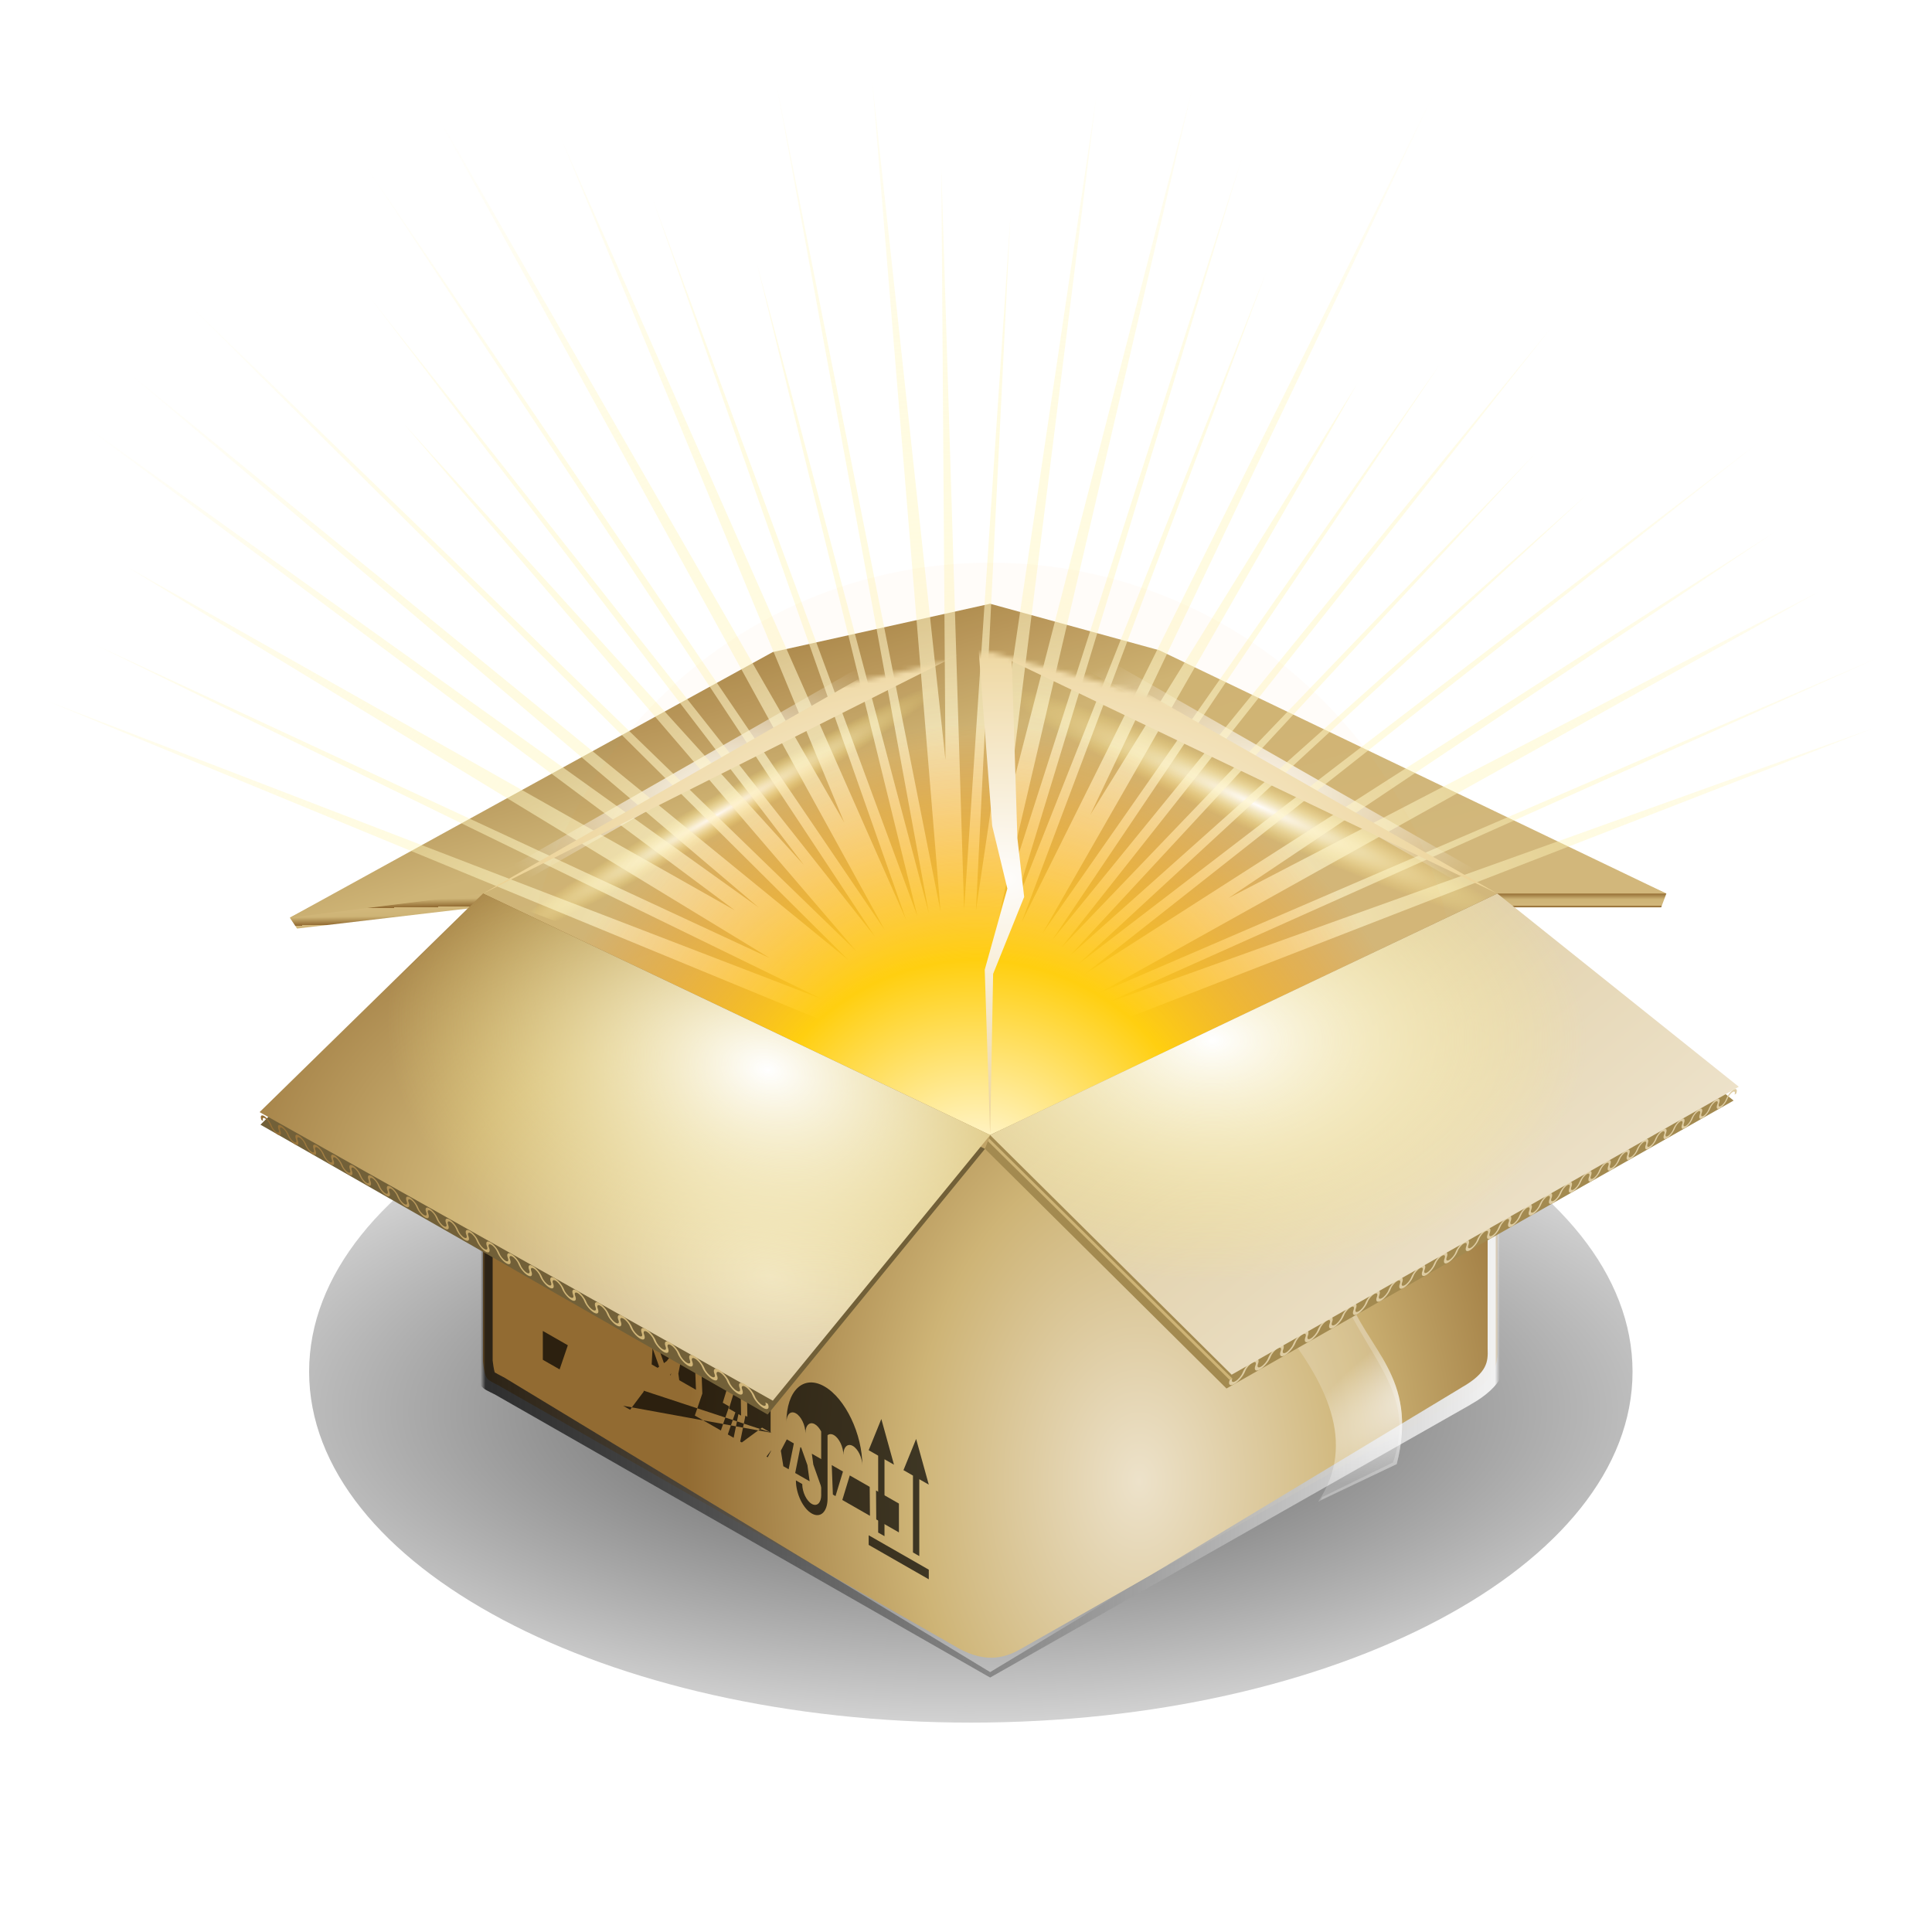 <?xml version="1.0"?><svg width="400" height="400" xmlns="http://www.w3.org/2000/svg" xmlns:xlink="http://www.w3.org/1999/xlink">
 <defs>
  <linearGradient id="linearGradient4386">
   <stop stop-color="#ffffff" stop-opacity="0.795" offset="0" id="stop4388"/>
   <stop stop-color="#ffcf10" stop-opacity="0.209" id="stop4390" offset="0.5"/>
   <stop stop-color="#ff8f07" stop-opacity="0.024" offset="1" id="stop4392"/>
  </linearGradient>
  <linearGradient id="linearGradient14419">
   <stop stop-color="#ffffff" id="stop14421" offset="0"/>
   <stop stop-color="#ffffff" stop-opacity="0" id="stop14423" offset="1"/>
  </linearGradient>
  <linearGradient id="linearGradient8379">
   <stop stop-color="#ffffff" id="stop8381" offset="0"/>
   <stop stop-color="#ffffff" stop-opacity="0" id="stop8383" offset="1"/>
  </linearGradient>
  <linearGradient id="linearGradient8188">
   <stop stop-color="#000000" stop-opacity="0.753" id="stop8190" offset="0"/>
   <stop stop-color="#ffffff" id="stop8192" offset="1"/>
  </linearGradient>
  <linearGradient id="linearGradient8144">
   <stop stop-color="#000000" id="stop8146" offset="0"/>
   <stop stop-color="#000000" stop-opacity="0" id="stop8148" offset="1"/>
  </linearGradient>
  <linearGradient id="linearGradient8046">
   <stop stop-color="#d2b77b" id="stop8048" offset="0"/>
   <stop stop-color="#ceb476" offset="0.5" id="stop8050"/>
   <stop stop-color="#926b32" id="stop8052" offset="1"/>
  </linearGradient>
  <linearGradient id="linearGradient7839">
   <stop stop-color="#ffffff" id="stop7841" offset="0"/>
   <stop stop-color="#ffffff" stop-opacity="0" id="stop7843" offset="1"/>
  </linearGradient>
  <linearGradient id="linearGradient7771">
   <stop stop-color="#ffffff" id="stop7773" offset="0"/>
   <stop stop-color="#ffef85" stop-opacity="0" id="stop7775" offset="1"/>
  </linearGradient>
  <linearGradient id="linearGradient7718">
   <stop stop-color="#ffffff" id="stop7720" offset="0"/>
   <stop stop-color="#45fff5" offset="0.5" id="stop7726"/>
   <stop stop-color="#45fff5" stop-opacity="0" id="stop7722" offset="1"/>
  </linearGradient>
  <linearGradient id="linearGradient6258">
   <stop stop-color="#695323" offset="0" id="stop6260"/>
   <stop stop-color="#ceb476" id="stop6262" offset="1"/>
  </linearGradient>
  <linearGradient id="linearGradient6170">
   <stop stop-color="#fefdfc" id="stop6172" offset="0"/>
   <stop stop-color="#dba932" offset="1" id="stop6174"/>
  </linearGradient>
  <linearGradient id="linearGradient6117">
   <stop stop-color="#ede2ca" offset="0" id="stop6119"/>
   <stop stop-color="#ceb476" id="stop6139" offset="0.5"/>
   <stop stop-color="#926b32" offset="1" id="stop6121"/>
  </linearGradient>
  <radialGradient xlink:href="#linearGradient6117" id="radialGradient6197" gradientUnits="userSpaceOnUse" gradientTransform="matrix(1.707,0,0,2.483,-97.917,-422.197)" cx="195.544" cy="293.529" fx="195.544" fy="293.529" r="55"/>
  <radialGradient xlink:href="#linearGradient6170" id="radialGradient6348" cx="207.262" cy="183.804" fx="207.262" fy="183.804" r="105" gradientTransform="matrix(1.918,0,0,1.005,-190.593,-2.783)" gradientUnits="userSpaceOnUse"/>
  <linearGradient xlink:href="#linearGradient8046" id="linearGradient6376" x1="0.617" y1="0.436" x2="0.35" y2="-0.082"/>
  <filter height="1.282" y="-0.141" width="1.148" x="-0.074" id="filter7233">
   <feGaussianBlur id="feGaussianBlur7235" stdDeviation="6.456"/>
  </filter>
  <filter id="filter7251">
   <feGaussianBlur id="feGaussianBlur7253" stdDeviation="2.246"/>
  </filter>
  <filter id="filter7300">
   <feGaussianBlur id="feGaussianBlur7302" stdDeviation="1.714"/>
  </filter>
  <radialGradient r="75" fy="254.409" fx="148.108" cy="254.409" cx="148.108" gradientTransform="matrix(1.755,0.47,-0.329,1.228,-16.649,-117.613)" gradientUnits="userSpaceOnUse" id="radialGradient7330" xlink:href="#linearGradient6117"/>
  <radialGradient gradientUnits="userSpaceOnUse" r="97.5" fy="247.5" fx="202" cy="247.5" cx="202" id="radialGradient7724-3" xlink:href="#linearGradient7718-0"/>
  <linearGradient id="linearGradient7718-0">
   <stop stop-color="#ffffff" id="stop7720-0" offset="0"/>
   <stop stop-color="#ffcf10" offset="0.5" id="stop7726-8"/>
   <stop stop-color="#ff8f07" stop-opacity="0.024" id="stop7722-5" offset="1"/>
  </linearGradient>
  <radialGradient gradientUnits="userSpaceOnUse" gradientTransform="matrix(1,0,0,0.643,0,87.475)" r="77.5" fy="198.906" fx="251" cy="198.906" cx="251" id="radialGradient7807" xlink:href="#linearGradient7771"/>
  <radialGradient r="75" fy="224.374" fx="138.816" cy="224.374" cx="138.816" gradientTransform="matrix(1.034,0.277,-0.194,0.724,58.948,20.574)" gradientUnits="userSpaceOnUse" id="radialGradient7811" xlink:href="#linearGradient7771"/>
  <radialGradient gradientUnits="userSpaceOnUse" gradientTransform="matrix(1.937,0,0,1.463,-241.226,-101.781)" r="55.132" fy="220" fx="257.5" cy="220" cx="257.5" id="radialGradient7853" xlink:href="#linearGradient7771"/>
  <filter id="filter7863">
   <feGaussianBlur id="feGaussianBlur7865" stdDeviation="0.952"/>
  </filter>
  <radialGradient gradientUnits="userSpaceOnUse" gradientTransform="matrix(2.058,0,0,1.529,-161.419,-116.443)" r="52.5" fy="220" fx="152.5" cy="220" cx="152.5" id="radialGradient7875" xlink:href="#linearGradient7771"/>
  <filter id="filter7881">
   <feGaussianBlur id="feGaussianBlur7883" stdDeviation="1.36"/>
  </filter>
  <mask id="mask7935" maskUnits="userSpaceOnUse">
   <path fill="#ffffff" id="path7937" d="m255,294.615l-50,-49.615l105,-50l50,40l-105,59.615z"/>
  </mask>
  <mask id="mask7941" maskUnits="userSpaceOnUse">
   <path fill="#ffffff" d="m160,300l45,-55l-105,-50l-45,45l105,60z" id="path7943"/>
  </mask>
  <mask id="mask7947" maskUnits="userSpaceOnUse">
   <path fill="#ffffff" id="path7949" d="m205,135l-45,10l-100,55l40,-5l0,100l105,-50l105,50.375l0,-100.375l35,0l-105,-50.375l-35,-9.625z"/>
  </mask>
  <radialGradient r="75" fy="160.08" fx="116.364" cy="160.08" cx="116.364" gradientTransform="matrix(0.629,-0.363,0.025,0.043,71.079,204.191)" gradientUnits="userSpaceOnUse" id="radialGradient8056" xlink:href="#linearGradient7771"/>
  <radialGradient r="52.5" fy="183.794" fx="152.814" cy="183.794" cx="152.814" gradientTransform="matrix(2.058,0,0,1.529,-161.419,-116.443)" gradientUnits="userSpaceOnUse" id="radialGradient8060" xlink:href="#linearGradient7771"/>
  <radialGradient r="75" fy="160.08" fx="116.364" cy="160.08" cx="116.364" gradientTransform="matrix(0.618,-0.383,0.092,0.149,61.616,189.464)" gradientUnits="userSpaceOnUse" id="radialGradient8064" xlink:href="#linearGradient7839"/>
  <radialGradient gradientUnits="userSpaceOnUse" gradientTransform="matrix(1,0,0,0.571,0,70.714)" r="52.5" fy="165" fx="152.5" cy="165" cx="152.5" id="radialGradient8072" xlink:href="#linearGradient7839"/>
  <filter id="filter8074">
   <feGaussianBlur id="feGaussianBlur8076" stdDeviation="2.026"/>
  </filter>
  <radialGradient r="77.5" fy="112.047" fx="259.514" cy="112.047" cx="259.514" gradientTransform="matrix(0.67,0.304,-0.029,0.063,89.777,80.791)" gradientUnits="userSpaceOnUse" id="radialGradient8080" xlink:href="#linearGradient7771"/>
  <radialGradient gradientUnits="userSpaceOnUse" gradientTransform="matrix(1,0,0,0.587,0,68.119)" r="54.5" fy="165" fx="257.5" cy="165" cx="257.5" id="radialGradient8092" xlink:href="#linearGradient7839"/>
  <filter id="filter8114">
   <feGaussianBlur id="feGaussianBlur8116" stdDeviation="1.013"/>
  </filter>
  <linearGradient spreadMethod="repeat" y2="0.991" x2="0.001" y1="0.939" x1="-0.001" id="linearGradient8132" xlink:href="#linearGradient8046"/>
  <linearGradient spreadMethod="repeat" y2="0.952" x2="0.897" y1="0.994" x1="0.897" id="linearGradient8140" xlink:href="#linearGradient8046"/>
  <radialGradient gradientUnits="userSpaceOnUse" gradientTransform="matrix(1,0,0,0.393,0,177.333)" r="219" fy="292" fx="200" cy="292" cx="200" id="radialGradient8150" xlink:href="#linearGradient8144"/>
  <filter id="filter8178">
   <feGaussianBlur id="feGaussianBlur8180" stdDeviation="3.631"/>
  </filter>
  <mask id="mask8184" maskUnits="userSpaceOnUse">
   <path fill="#ffffff" id="path8186" d="m100,195l0,96.875c0.451,4.053 0.799,3.649 3.281,5l101.719,58.125l98.438,-55.898c6.33,-3.546 6.685,-6.785 6.562,-10l0,-94.102l-105,50l-105,-50z"/>
  </mask>
  <linearGradient gradientUnits="userSpaceOnUse" y2="276.156" x2="320.731" y1="276.156" x1="89.285" id="linearGradient8194" xlink:href="#linearGradient8188"/>
  <linearGradient y2="-1.005" x2="-1.454" y1="0.727" x1="0.762" id="linearGradient8344" xlink:href="#linearGradient6117"/>
  <mask id="mask8351" maskUnits="userSpaceOnUse">
   <path fill="#ffffff" id="path8353" d="m100,195l0,96.875c0.451,4.053 0.799,3.649 3.281,5l95.361,54.492c3.782,1.986 7.791,2.838 12.51,0.139l92.285,-52.405c6.33,-3.546 6.685,-6.785 6.562,-10l0,-94.102l-105,50l-105,-50z"/>
  </mask>
  <mask id="mask8359" maskUnits="userSpaceOnUse">
   <path fill="#ffffff" id="path8361" d="m100,847.362l0,96.875c0.451,4.053 0.799,3.649 3.281,5l95.361,54.492c3.782,1.986 7.791,2.838 12.51,0.139l92.285,-52.405c6.33,-3.546 6.685,-6.785 6.562,-10l0,-94.102l-105,50l-105,-50z"/>
  </mask>
  <radialGradient r="175.328" fy="228" fx="202" cy="228" cx="202" gradientTransform="matrix(1.324,0,0,1.32,-65.437,-73.015)" gradientUnits="userSpaceOnUse" id="radialGradient8393" xlink:href="#linearGradient7771"/>
  <radialGradient r="97.5" fy="247.5" fx="202" cy="247.5" cx="202" gradientUnits="userSpaceOnUse" id="radialGradient8395" xlink:href="#linearGradient7718-0"/>
  <radialGradient r="55.132" fy="220" fx="257.5" cy="220" cx="257.5" gradientTransform="matrix(1.937,0,0,1.463,-241.226,-101.781)" gradientUnits="userSpaceOnUse" id="radialGradient8399" xlink:href="#linearGradient7771"/>
  <radialGradient r="105" fy="183.804" fx="207.262" cy="183.804" cx="207.262" gradientTransform="matrix(1.918,0,0,1.005,-190.593,-2.783)" gradientUnits="userSpaceOnUse" id="radialGradient8401" xlink:href="#linearGradient6170"/>
  <linearGradient y2="0.5" x2="1.041" y1="0.5" x1="-0.041" id="linearGradient8403" xlink:href="#linearGradient8188"/>
  <radialGradient r="55" fy="292.053" fx="177.477" cy="292.053" cx="177.477" gradientTransform="matrix(1.707,0,0,2.483,-97.917,-422.197)" gradientUnits="userSpaceOnUse" id="radialGradient8405" xlink:href="#linearGradient6170"/>
  <radialGradient r="13.108" fy="282.974" fx="303.729" cy="282.974" cx="303.729" gradientTransform="matrix(2.694,-1.624,0.548,0.909,-669.675,518.915)" gradientUnits="userSpaceOnUse" id="radialGradient8412" xlink:href="#linearGradient8379"/>
  <linearGradient y2="-0.014" x2="0.087" y1="0.851" x1="0.275" id="linearGradient14425" xlink:href="#linearGradient14419"/>
  <filter height="1.848" y="-0.424" width="1.23" x="-0.115" id="filter14443">
   <feGaussianBlur id="feGaussianBlur14445" stdDeviation="3.357"/>
  </filter>
  <linearGradient y2="0.541" x2="0.623" y1="0.797" x1="0.072" id="linearGradient14455" xlink:href="#linearGradient14419"/>
  <mask id="mask14451" maskUnits="userSpaceOnUse">
   <path fill="url(#linearGradient14455)" filter="url(#filter14443)" d="m204,250l3,37l66,-19l-69,-18z" id="path14453"/>
  </mask>
  <linearGradient y2="0.173" x2="0.532" y1="0.949" x1="0.024" id="linearGradient14459" xlink:href="#linearGradient8144"/>
  <filter height="1.477" y="-0.239" width="1.25" x="-0.125" id="filter14465">
   <feGaussianBlur id="feGaussianBlur14467" stdDeviation="3.233"/>
  </filter>
  <linearGradient y2="0.5" x2="1" y1="0.5" x1="0" id="linearGradient16177" xlink:href="#linearGradient8046"/>
  <radialGradient r="13.108" fy="282.974" fx="303.729" cy="282.974" cx="303.729" gradientTransform="matrix(2.694,-1.624,0.548,0.909,-669.675,518.915)" gradientUnits="userSpaceOnUse" id="radialGradient57531" xlink:href="#linearGradient8379"/>
  <radialGradient gradientUnits="userSpaceOnUse" gradientTransform="matrix(2.861,0.767,-0.428,1.598,-284.962,-283.619)" r="142.5" fy="214.602" fx="202.5" cy="214.602" cx="202.5" id="radialGradient4384" xlink:href="#linearGradient4386"/>
  <mask id="mask4396" maskUnits="userSpaceOnUse">
   <path fill="#ffffff" d="m205,135l-105,60l0.707,99.204l104.293,-49.204l104.028,48.607l0.972,-98.607l-105,-60z" id="path4398"/>
  </mask>
  <radialGradient r="142.5" fy="214.602" fx="202.5" cy="214.602" cx="202.5" gradientTransform="matrix(2.861,0.767,-0.428,1.598,-284.962,-283.619)" gradientUnits="userSpaceOnUse" id="radialGradient4404" xlink:href="#linearGradient4386"/>
  <linearGradient y2="0.5" x2="0" y1="0.5" x1="1" id="svg_1" xlink:href="#linearGradient8046"/>
  <linearGradient y2="0.827" x2="0.468" y1="0.051" x1="0.976" id="svg_2" xlink:href="#linearGradient8144"/>
 </defs>
 <g>
  <title>Layer 1</title>
  <path opacity="0.701" fill="url(#radialGradient8150)" d="m338,284c0,40.123 -61.337,72.648 -137,72.648c-75.663,0 -137,-32.526 -137,-72.648c0,-40.123 61.337,-72.648 137,-72.648c75.663,0 137,32.526 137,72.648z" id="path8142"/>
  <path fill="url(#radialGradient6348)" filter="url(#filter7251)" id="path7237" d="m205,125l-105,60l102.53,-51.523l2.89,37.503l3.143,13.006l-4.686,16.794l1.122,34.22l0.617,-33.368l6.426,-15.943l-1.403,-12.155l-1.15,-36.651l100.51,48.117l-105,-60z"/>
  <path fill="url(#linearGradient8132)" d="m158.929,137.857l45,-10l-105,60l-37.429,4.393l-1.5,-2.25l98.929,-52.143z" id="path6159"/>
  <path fill="url(#linearGradient8140)" id="path6161" d="m238.929,137.473l-35,-9.615l105,60l35,0l1.071,-2.857l-106.071,-47.527z"/>
  <path fill="url(#linearGradient6376)" d="m205,125l-45,10l-100,55l40,-5l0.707,99.204l104.293,-49.204l104.028,48.607l0.972,-98.607l35,0l-105,-50.375l-35,-9.625z" id="path6113"/>
  <path fill="none" stroke="url(#radialGradient8092)" stroke-width="4" stroke-miterlimit="4" filter="url(#filter8114)" d="m310,185l-105,-60" id="path8084"/>
  <path fill="url(#radialGradient8080)" id="path8078" d="m240,134.625l-35,-9.625l0.421,45.98l80.36,27.378l24.219,-13.357l35,0l-105,-50.375z"/>
  <path fill="url(#radialGradient8064)" stroke="url(#radialGradient8072)" stroke-width="4" stroke-miterlimit="4" filter="url(#filter8074)" id="path8062" d="m100,185l105,-60"/>
  <path fill="url(#radialGradient8056)" d="m60,190l40,-5l30.834,11.796l67.917,-36.465l6.249,-35.331l-45,10l-100,55z" id="path8054"/>
  <g id="g8389">
   <path fill="url(#radialGradient8393)" d="m281.007,79.425l-65.18,113.826l82.339,-117.89l-80.321,119.275l103.248,-126.711l-101.343,128.248l98.153,-102.337l-96.372,104.017l107.307,-95.724l-105.663,97.536l141.273,-108.334l-139.773,110.268l142.73,-91.428l-113.101,75.795l122.248,-63.447l-149.35,83.268l161.816,-69.703l-160.803,71.931l159.581,-57.223l-187.572,72.842l-190.4,-78.479l160.445,61.735l-150.576,-73.406l139.654,64.855l-133.085,-81.002l125.864,71.129l-138.192,-102.995l143.15,102.418l-133.407,-113.165l151.951,124.018l-144.228,-143.279l145.941,141.532l-93.625,-109.143l82.741,91.271l-89.835,-117.485l104.526,132.287l-107.456,-162.604l109.526,161.299l-96.337,-175.169l87.895,152.815l-58.658,-141.71l71.512,161.954l-52.464,-149.173l54.78,148.381l-33.269,-135.31l35.639,134.7l-31.542,-171.519l33.953,171.094l-14.117,-171.52l15.139,140.171l-0.858,-122.576l4.719,153.642l9.582,-143.478l-7.139,143.621l24.915,-168.467l-18.247,146.171l38.001,-147.346l-39.852,170.491l50.191,-156.493l-47.846,157.195l52.933,-133.701l-50.649,134.583l85.762,-172.331l-71.533,150.052l55.279,-89.268z" id="path7769"/>
   <path fill="url(#radialGradient8395)" id="path7716-1" d="m302.5,214c0,53.848 -43.652,97.5 -97.5,97.5c-53.848,0 -97.5,-43.652 -97.5,-97.5c0,-53.848 43.652,-97.5 97.5,-97.5c53.848,0 97.5,43.652 97.5,97.5z"/>
  </g>
  <path fill="url(#radialGradient6197)" d="m100,185l0,96.875c0.451,4.053 0.799,3.649 3.281,5l95.361,54.492c3.782,1.986 7.791,2.838 12.51,0.139l92.285,-52.405c6.33,-3.546 6.685,-6.785 6.562,-10l0,-94.102l-105,50l-105,-50z" id="path5587"/>
  <path fill="url(#svg_2)" filter="url(#filter14465)" d="m177.5,284l25.5,-49l-62,18.5l36.5,30.5z" id="path14457" mask="url(#mask14451)"/>
  <g mask="url(#mask8359)" id="g7269">
   <g id="g7259">
    <path fill="url(#radialGradient8405)" filter="url(#filter7300)" d="m203.571,341.286l1.071,9.429l105.357,-65.339l-101.543,50.73l-3.814,-33.873l6.643,-18.054l-4.857,-16.411l-1.429,-32.768l-0.714,32.857l3.214,17.5l-6.786,16.429l2.857,39.5z" id="path6163"/>
   </g>
  </g>
  <path fill="url(#linearGradient14425)" stroke-width="1px" filter="url(#filter14443)" mask="url(#mask14451)" id="path14417" d="m204,250l3,37l66,-19l-69,-18z"/>
  <path fill="url(#linearGradient8403)" stroke-width="4" filter="url(#filter8178)" mask="url(#mask8351)" id="path8156" d="m98,185l0,96.875l0,0.125l0,0.094c0.233,2.09 0.398,3.373 1.312,4.531c0.908,1.149 1.847,1.394 2.969,2c0.009,0.005 0.022,-0.005 0.031,0l101.688,58.125l1,0.562l1,-0.562l98.406,-55.906c0.015,-0.008 0.017,-0.023 0.031,-0.031c3.351,-1.884 5.379,-3.82 6.469,-5.906c1.082,-2.072 1.155,-4.117 1.094,-5.812c-0.001,-0.019 0.001,-0.043 0,-0.062l0,-94.031l-4,0l0,94.094l0,0.031l0,0.062c0.057,1.508 0.01,2.66 -0.625,3.875c-0.635,1.215 -1.954,2.628 -4.906,4.281l0,0.031l-0.031,0l-97.438,58.813l-100.719,-61.062l-0.031,0c-1.349,-0.734 -1.82,-0.978 -1.812,-0.969c0.008,0.01 -0.219,-0.537 -0.438,-2.5l-0,-96.656l-4,0z"/>
  <g opacity="0.701" fill="#000000" transform="matrix(0.131 0.075 0 0.199 219.805 785.595)" id="g8015">
   <path fill="#000000" d="m-375,-2363.958c-33.137,0 -60,26.863 -60,60c0,-8.284 6.716,-15 15,-15c8.284,0 15,6.716 15,15c0,-8.284 6.716,-15 15,-15c3.823,0 7.288,1.458 9.938,3.813l0,65.937l0.062,0c0,8.284 -6.716,15 -15,15c-8.284,0 -15,-6.716 -15,-15l-10,0c0,13.807 11.193,25 25,25c13.807,0 25,-11.193 25,-25l0,-65.875c2.657,-2.39 6.145,-3.875 10,-3.875c8.284,0 15,6.716 15,15c0,-8.284 6.716,-15 15,-15c8.284,0 15,6.716 15,15c0,-33.137 -26.863,-60 -60,-60z" id="path7969"/>
   <rect fill="#000000" id="rect7991" width="95" height="15" x="-310" y="-4529.481" transform="matrix(1 0 0 0.667 5 785.695)"/>
   <path fill="#000000" d="m-285,-2363.958l-20,40l15,0l0,80l10,0l0,-80l15,0l-20,-40z" id="rect7993"/>
   <path fill="#000000" id="path7999" d="m-230,-2363.958l-20,40l15,0l0,80l10,0l0,-80l15,0l-20,-40z"/>
   <path fill="#000000" d="m-740,-2363.958l0,16.625l7.219,-16.625l-7.219,0zm18.125,0l-13,30l41.469,0l6.594,-15.125l-4.031,-14.875l-31.031,0zm52.469,0l-2.938,6.719l15.812,23.281l2.625,0l2.406,-30l-17.906,0zm27.938,0l-2.469,30l18.062,0l-6.75,-30l-8.844,0zm19.094,0l6.75,30l11.375,0l8.188,-30l-26.312,0zm36.625,0l-3.562,13.094l6.781,-11l-0.125,-2.094l-3.094,0zm16.219,0l-0.625,1.031c0.257,-0.313 0.566,-0.69 0.844,-1.031l-0.219,0zm13.094,0c-0.283,0.344 -0.527,0.654 -0.812,1c-4.234,5.136 -9.698,11.955 -14.281,17.562l0.188,3.5l25.625,-22.062l-10.719,0zm26.031,0l-34.844,30l48.375,0l8.25,-20.969c-0.105,-2.848 -0.184,-5.969 -0.281,-9.031l-21.5,0zm36.094,0l-4.25,10.781c0.223,6.186 0.424,12.656 0.625,19.219l37.938,0l0,-30l-34.312,0zm-180.594,20.688l2.5,9.312l3.812,0l-6.312,-9.312zm31.875,29.312l14.469,21.344l4.5,-3.875c1.692,-2.104 3.48,-4.355 5.156,-6.438l-2.469,-11.031l-21.656,0zm54.531,0l-14.219,12.25l-3.094,11.375l1.438,6.375l26.406,0l-1.75,-30l-8.781,0zm18.812,0l1.781,30l31.312,0l11.812,-30l-44.906,0zm55.688,0l-11.812,30l19.125,0c-0.201,-10.186 -0.441,-20.224 -0.688,-30l-6.625,0zm16.625,0c0.252,9.777 0.486,19.73 0.688,30l36.688,0l0,-30l-37.375,0zm-149.188,12.562l-1.406,17.438l9.375,0l2.438,-2.094l-10.406,-15.344zm29.344,14.938l-1.531,2.5l0.844,0l0.688,-2.5zm-202.781,32.5l0,30l26.531,0l13,-30l-39.531,0zm253.219,-32.5l-13,30l41.188,0l13.094,-30l-41.281,0zm52.219,0l-13.094,30l9.25,0l8.25,-30l-4.406,0zm14.75,0l-8.25,30l2.562,0l34.844,-30l-29.156,0zm65.375,0l-9.406,15.313l3.969,14.687l8.375,0l8.219,-30l-11.156,0zm21.469,0l-8.188,30l22.812,0l-3.5,-15.531l-9.812,-14.469l-1.312,0zm18.125,0l2.344,10.438l13.25,19.562l7.594,0l-1.781,-30l-21.406,0zm31.469,0l1.781,30l4.156,0l11.812,-30l-17.75,0zm28.5,0l-11.812,30l43.688,0c-0.112,-9.719 -0.256,-19.688 -0.406,-30l-31.469,0zm41.469,0c0.147,10.098 0.263,20.105 0.375,30l35.812,0l0,-30l-36.188,0zm-164.375,2.062l-235.219,60.438l10.938,0c4.655,-5.865 9.412,-11.861 14.406,-18.125c2.369,-2.971 4.631,-5.751 7,-8.719l0.094,-1.094l202.781,-32.5zm-1.531,18.906c-2.466,3.095 -4.778,6.003 -7.188,9.031l1.875,0l5.25,-8.531l0.062,-0.5z" id="rect8001"/>
  </g>
  <path fill="#726038" id="path6157" d="m158.929,292.857l45,-55l-105,-50l-45,45l105,60z"/>
  <path fill="url(#radialGradient8401)" filter="url(#filter7233)" mask="url(#mask7947)" d="m205,125l-105,60l102.53,-51.523l2.89,37.503l3.143,13.006l-4.686,16.794l1.122,34.22l0.617,-33.368l6.426,-15.943l-1.403,-12.155l-1.15,-36.651l100.51,48.117l-105,-60z" id="path6330"/>
  <g id="g57523">
   <path opacity="0.203" fill="#ffffff" d="m277.455,267.699c6.935,14.997 15.638,21.145 10.964,35.08l-14.622,7.149l-0.372,0.649l15.757,-7.452c4.646,-18.236 -6.502,-23.837 -10.253,-35.355l-0.099,-1.697l-1.375,1.625z" id="path57525"/>
   <path opacity="0.203" fill="#ffffff" id="path57527" d="m264.08,273.074c10.685,12.997 16.888,25.77 8.839,37.83l16.263,-7.778c4.646,-18.236 -6.502,-23.837 -10.253,-35.355l-14.849,5.303z"/>
   <path fill="url(#radialGradient57531)" d="m264.08,273.074c10.685,12.997 16.888,25.77 8.839,37.83l16.263,-7.778c4.646,-18.236 -6.502,-23.837 -10.253,-35.355l-14.849,5.303z" id="path57529"/>
  </g>
  <path fill="#a38a50" d="m253.929,287.473l-50,-49.615l1.071,-2.857l103.929,-47.143l50,40l-105,59.615z" id="path6155"/>
  <path fill="url(#radialGradient7330)" d="m160,290l45,-55l-105,-50l-46.25,45.25l106.25,59.75z" id="path6109"/>
  <path fill="#decca2" id="path7338" d="m255.539,286.558c-0.888,0.504 -1.311,0.122 -0.942,-0.855c0,0 0.537,-0.304 0.537,-0.304c-0.246,0.651 0.035,0.906 0.627,0.57c0.59,-0.335 1.267,-1.131 1.512,-1.779c0.367,-0.972 1.379,-2.162 2.256,-2.656c0.875,-0.492 1.286,-0.107 0.921,0.86c-0.243,0.644 0.031,0.9 0.611,0.571c0.579,-0.328 1.244,-1.114 1.487,-1.756c0.364,-0.963 1.358,-2.137 2.219,-2.621c0.858,-0.483 1.259,-0.097 0.897,0.86c-0.241,0.638 0.026,0.893 0.595,0.571c0.568,-0.322 1.222,-1.098 1.462,-1.734c0.36,-0.954 1.338,-2.113 2.183,-2.588c0.842,-0.474 1.232,-0.088 0.874,0.86c-0.239,0.632 0.022,0.887 0.58,0.571c0.557,-0.316 1.201,-1.082 1.438,-1.712c0.356,-0.944 1.319,-2.089 2.147,-2.555c0.826,-0.465 1.206,-0.079 0.852,0.86c-0.236,0.626 0.018,0.881 0.566,0.57c0.547,-0.31 1.18,-1.067 1.415,-1.69c0.353,-0.935 1.3,-2.066 2.113,-2.523c0.811,-0.456 1.182,-0.071 0.831,0.859c-0.234,0.62 0.013,0.875 0.551,0.57c0.537,-0.304 1.16,-1.051 1.393,-1.669c0.349,-0.927 1.281,-2.043 2.08,-2.492c0.796,-0.448 1.157,-0.063 0.81,0.859c-0.232,0.614 0.009,0.869 0.537,0.57c0.527,-0.299 1.14,-1.037 1.371,-1.649c0.346,-0.918 1.263,-2.021 2.047,-2.462c0.781,-0.44 1.134,-0.055 0.79,0.858c-0.229,0.609 0.006,0.863 0.524,0.57c0.517,-0.293 1.121,-1.022 1.35,-1.629c0.343,-0.91 1.246,-1.999 2.015,-2.432c0.767,-0.432 1.111,-0.047 0.77,0.857c-0.227,0.603 0.002,0.858 0.511,0.569c0.508,-0.288 1.103,-1.008 1.329,-1.609c0.34,-0.901 1.229,-1.977 1.984,-2.403c0.753,-0.424 1.089,-0.04 0.751,0.857c-0.225,0.598 -0.002,0.852 0.498,0.569c0.499,-0.283 1.085,-0.995 1.309,-1.59c0.336,-0.893 1.212,-1.957 1.954,-2.374c0.74,-0.416 1.067,-0.033 0.732,0.856c-0.223,0.592 -0.005,0.846 0.486,0.568c0.49,-0.278 1.067,-0.981 1.289,-1.571c0.333,-0.885 1.196,-1.936 1.925,-2.346c0.727,-0.409 1.046,-0.026 0.714,0.854c-0.221,0.587 -0.008,0.841 0.474,0.567c0.482,-0.273 1.05,-0.968 1.27,-1.553c0.33,-0.877 1.18,-1.916 1.896,-2.319c0.714,-0.402 1.025,-0.019 0.697,0.853c-0.219,0.582 -0.011,0.835 0.463,0.566c0.473,-0.268 1.033,-0.955 1.251,-1.535c0.327,-0.87 1.164,-1.896 1.868,-2.292c0.702,-0.395 1.005,-0.013 0.68,0.852c-0.217,0.577 -0.014,0.83 0.451,0.566c0.465,-0.264 1.017,-0.943 1.233,-1.518c0.324,-0.862 1.149,-1.877 1.841,-2.266c0.69,-0.388 0.986,-0.007 0.664,0.851c-0.215,0.572 -0.017,0.824 0.44,0.565c0.457,-0.259 1.001,-0.931 1.215,-1.5c0.321,-0.855 1.134,-1.858 1.814,-2.241c0.678,-0.382 0.967,-0.001 0.648,0.849c-0.213,0.567 -0.02,0.819 0.43,0.564c0.449,-0.255 0.985,-0.919 1.197,-1.484c0.318,-0.847 1.12,-1.84 1.788,-2.216c0.667,-0.375 0.949,0.005 0.632,0.848c-0.211,0.562 -0.023,0.814 0.42,0.563c0.442,-0.25 0.97,-0.907 1.18,-1.467c0.316,-0.84 1.106,-1.821 1.763,-2.191c0.655,-0.369 0.931,0.01 0.617,0.846c-0.209,0.557 -0.026,0.809 0.41,0.562c0.434,-0.246 0.955,-0.896 1.164,-1.451c0.313,-0.833 1.092,-1.804 1.738,-2.167c0.645,-0.363 0.913,0.016 0.602,0.845c-0.208,0.552 -0.028,0.803 0.4,0.561c0.427,-0.242 0.941,-0.885 1.147,-1.435c0.31,-0.826 1.078,-1.786 1.714,-2.144c0.634,-0.357 0.896,0.021 0.588,0.843c-0.206,0.548 -0.031,0.798 0.39,0.56c0.42,-0.238 0.926,-0.874 1.131,-1.42c0.308,-0.819 1.065,-1.769 1.69,-2.121c0.624,-0.351 0.88,0.026 0.574,0.841c-0.204,0.543 -0.033,0.793 0.381,0.558c0.413,-0.234 0.913,-0.863 1.116,-1.405c0.305,-0.812 1.052,-1.752 1.667,-2.098c0.613,-0.345 0.864,0.031 0.56,0.839c-0.202,0.539 -0.035,0.788 0.372,0.557c0.407,-0.231 0.899,-0.853 1.101,-1.39c0.302,-0.806 1.039,-1.736 1.644,-2.076c0.604,-0.34 0.848,0.036 0.547,0.837c-0.201,0.535 -0.038,0.783 0.363,0.556c0.4,-0.227 0.886,-0.842 1.086,-1.375c0.3,-0.799 1.027,-1.719 1.622,-2.054c0.594,-0.334 0.832,0.04 0.534,0.835c-0.199,0.53 -0.04,0.779 0.355,0.555c0.394,-0.223 0.873,-0.832 1.072,-1.361c0.297,-0.793 1.015,-1.703 1.601,-2.033c0.585,-0.329 0.818,0.045 0.522,0.834c0,0 -0.352,0.199 -0.352,0.199c0.197,-0.526 0.042,-0.775 -0.348,-0.555c-0.391,0.22 -0.869,0.827 -1.067,1.355c-0.297,0.792 -1.016,1.706 -1.606,2.041c-0.592,0.336 -0.832,-0.036 -0.533,-0.832c0.199,-0.531 0.04,-0.78 -0.357,-0.557c-0.397,0.224 -0.881,0.837 -1.081,1.369c-0.3,0.799 -1.028,1.722 -1.628,2.062c-0.602,0.342 -0.847,-0.031 -0.546,-0.834c0.201,-0.535 0.037,-0.785 -0.365,-0.558c-0.403,0.227 -0.894,0.847 -1.096,1.384c-0.302,0.805 -1.04,1.738 -1.65,2.084c-0.612,0.347 -0.863,-0.026 -0.559,-0.835c0.202,-0.539 0.035,-0.79 -0.374,-0.559c-0.41,0.231 -0.908,0.857 -1.111,1.398c-0.305,0.812 -1.053,1.754 -1.673,2.106c-0.622,0.353 -0.879,-0.021 -0.572,-0.837c0.204,-0.544 0.033,-0.795 -0.383,-0.56c-0.417,0.235 -0.921,0.868 -1.126,1.413c-0.307,0.818 -1.066,1.771 -1.696,2.129c-0.632,0.359 -0.895,-0.016 -0.586,-0.839c0.206,-0.548 0.03,-0.8 -0.392,-0.562c-0.424,0.239 -0.935,0.879 -1.142,1.429c-0.31,0.825 -1.079,1.789 -1.72,2.152c-0.643,0.365 -0.912,-0.011 -0.601,-0.841c0.208,-0.553 0.028,-0.805 -0.402,-0.563c-0.431,0.243 -0.95,0.89 -1.158,1.444c-0.313,0.832 -1.093,1.806 -1.744,2.176c-0.653,0.371 -0.93,-0.006 -0.615,-0.842c0.21,-0.558 0.025,-0.81 -0.412,-0.564c-0.438,0.247 -0.964,0.901 -1.175,1.46c-0.315,0.839 -1.107,1.824 -1.769,2.2c-0.664,0.377 -0.947,-0 -0.63,-0.844c0.211,-0.562 0.023,-0.815 -0.422,-0.565c-0.446,0.251 -0.979,0.912 -1.191,1.477c-0.318,0.847 -1.121,1.842 -1.795,2.225c-0.676,0.384 -0.966,0.006 -0.646,-0.845c0.213,-0.567 0.02,-0.821 -0.432,-0.566c-0.453,0.255 -0.995,0.924 -1.209,1.493c-0.321,0.854 -1.136,1.861 -1.821,2.25c-0.687,0.39 -0.985,0.012 -0.662,-0.846c0.215,-0.572 0.017,-0.826 -0.443,-0.567c-0.461,0.26 -1.011,0.936 -1.227,1.51c-0.324,0.861 -1.15,1.88 -1.848,2.276c-0.699,0.397 -1.004,0.018 -0.678,-0.848c0.217,-0.577 0.014,-0.831 -0.454,-0.568c-0.469,0.264 -1.027,0.949 -1.245,1.528c-0.327,0.869 -1.166,1.899 -1.875,2.302c-0.712,0.404 -1.024,0.024 -0.695,-0.849c0.219,-0.582 0.011,-0.837 -0.465,-0.568c-0.477,0.269 -1.043,0.961 -1.263,1.546c-0.33,0.877 -1.181,1.919 -1.903,2.329c-0.724,0.411 -1.044,0.031 -0.713,-0.85c0.221,-0.587 0.008,-0.843 -0.477,-0.569c-0.486,0.274 -1.06,0.974 -1.282,1.564c-0.333,0.884 -1.197,1.939 -1.932,2.356c-0.737,0.419 -1.065,0.038 -0.73,-0.851c0.223,-0.593 0.005,-0.848 -0.489,-0.57c-0.495,0.279 -1.078,0.987 -1.302,1.582c-0.336,0.892 -1.214,1.959 -1.962,2.384c-0.751,0.426 -1.087,0.045 -0.749,-0.852c0.225,-0.598 0.001,-0.854 -0.501,-0.571c-0.504,0.284 -1.096,1.001 -1.322,1.601c-0.339,0.901 -1.23,1.98 -1.992,2.413c-0.764,0.434 -1.109,0.053 -0.768,-0.853c0.227,-0.604 -0.002,-0.86 -0.514,-0.571c-0.513,0.289 -1.114,1.015 -1.343,1.621c-0.342,0.909 -1.247,2.002 -2.023,2.442c-0.778,0.442 -1.132,0.06 -0.787,-0.854c0.23,-0.609 -0.006,-0.865 -0.527,-0.572c-0.522,0.294 -1.133,1.029 -1.364,1.641c-0.346,0.917 -1.265,2.024 -2.055,2.472c-0.793,0.45 -1.155,0.068 -0.807,-0.854c0.232,-0.615 -0.01,-0.871 -0.541,-0.572c-0.532,0.3 -1.153,1.044 -1.385,1.661c-0.349,0.926 -1.283,2.046 -2.088,2.503c-0.808,0.459 -1.179,0.076 -0.828,-0.855c0.234,-0.621 -0.014,-0.877 -0.555,-0.572c-0.542,0.305 -1.173,1.059 -1.408,1.682c-0.353,0.935 -1.301,2.069 -2.122,2.535c-0.823,0.467 -1.204,0.085 -0.85,-0.855c0.236,-0.627 -0.018,-0.883 -0.569,-0.573c-0.552,0.311 -1.193,1.074 -1.431,1.703c-0.356,0.944 -1.32,2.092 -2.156,2.567c-0.839,0.476 -1.23,0.094 -0.872,-0.855c0.239,-0.633 -0.022,-0.889 -0.584,-0.573c-0.563,0.317 -1.214,1.09 -1.454,1.725c-0.36,0.953 -1.34,2.116 -2.192,2.6c-0.855,0.485 -1.256,0.103 -0.895,-0.855c0.241,-0.639 -0.027,-0.896 -0.599,-0.573c-0.574,0.323 -1.236,1.106 -1.478,1.747c-0.363,0.962 -1.36,2.14 -2.228,2.634c-0.871,0.495 -1.283,0.112 -0.918,-0.855c0.244,-0.645 -0.031,-0.902 -0.615,-0.573c-0.585,0.33 -1.258,1.122 -1.503,1.77c-0.367,0.971 -1.38,2.165 -2.266,2.668c0,0 0,0 0,0"/>
  <path fill="url(#linearGradient8344)" id="path6107" d="m255,284.615l-50,-49.615l105,-50l50,40l-105,59.615z"/>
  <path fill="url(#radialGradient7807)" d="m255,284.615l-50,-49.615l105,-50l50,40l-105,59.615z" id="path7803"/>
  <path fill="url(#radialGradient7811)" id="path7809" d="m160,290l45,-55l-105,-50l-45,45l105,60z"/>
  <path fill="none" stroke="url(#radialGradient8399)" stroke-width="3" stroke-linecap="round" stroke-miterlimit="4" filter="url(#filter7863)" mask="url(#mask7935)" id="path7813" d="m205,235l105,-50l-105,50z"/>
  <path fill="none" stroke="url(#radialGradient7875)" stroke-width="4" stroke-miterlimit="4" filter="url(#filter7881)" mask="url(#mask7941)" d="m205,235l-105,-50l105,50z" id="path7867"/>
  <path fill="url(#svg_1)" d="m158.052,291.513c0.888,0.5 1.311,0.116 0.942,-0.859c0,0 -0.537,-0.301 -0.537,-0.301c0.246,0.65 -0.035,0.906 -0.627,0.573c-0.59,-0.332 -1.267,-1.125 -1.512,-1.772c-0.367,-0.971 -1.379,-2.155 -2.256,-2.645c-0.875,-0.488 -1.286,-0.1 -0.921,0.864c0.243,0.643 -0.031,0.9 -0.611,0.574c-0.579,-0.326 -1.244,-1.108 -1.487,-1.749c-0.364,-0.961 -1.358,-2.131 -2.219,-2.611c-0.858,-0.479 -1.259,-0.091 -0.897,0.864c0.241,0.637 -0.026,0.894 -0.595,0.574c-0.568,-0.319 -1.222,-1.092 -1.462,-1.727c-0.36,-0.952 -1.338,-2.106 -2.183,-2.577c-0.842,-0.47 -1.232,-0.082 -0.874,0.864c0.239,0.631 -0.022,0.887 -0.58,0.573c-0.557,-0.313 -1.201,-1.076 -1.438,-1.705c-0.356,-0.943 -1.319,-2.083 -2.147,-2.545c-0.826,-0.461 -1.206,-0.074 -0.852,0.864c0.236,0.625 -0.018,0.881 -0.566,0.573c-0.547,-0.307 -1.18,-1.061 -1.415,-1.683c-0.353,-0.934 -1.3,-2.06 -2.113,-2.513c-0.811,-0.452 -1.182,-0.065 -0.831,0.863c0.234,0.619 -0.013,0.875 -0.551,0.573c-0.537,-0.302 -1.16,-1.046 -1.393,-1.663c-0.349,-0.925 -1.281,-2.037 -2.08,-2.482c-0.796,-0.444 -1.157,-0.057 -0.81,0.863c0.232,0.613 -0.009,0.869 -0.537,0.573c-0.527,-0.296 -1.14,-1.031 -1.371,-1.642c-0.346,-0.916 -1.263,-2.015 -2.047,-2.452c-0.781,-0.436 -1.134,-0.049 -0.79,0.862c0.229,0.608 -0.006,0.863 -0.524,0.572c-0.517,-0.291 -1.121,-1.017 -1.35,-1.622c-0.343,-0.908 -1.246,-1.993 -2.015,-2.422c-0.767,-0.428 -1.111,-0.042 -0.77,0.861c0.227,0.602 -0.002,0.858 -0.511,0.572c-0.508,-0.286 -1.103,-1.003 -1.329,-1.603c-0.34,-0.9 -1.229,-1.972 -1.984,-2.393c-0.753,-0.42 -1.089,-0.035 -0.751,0.86c0.225,0.597 0.002,0.852 -0.498,0.571c-0.499,-0.281 -1.085,-0.989 -1.309,-1.584c-0.336,-0.892 -1.212,-1.951 -1.954,-2.365c-0.74,-0.413 -1.067,-0.028 -0.732,0.859c0.223,0.591 0.005,0.846 -0.486,0.57c-0.49,-0.276 -1.067,-0.976 -1.289,-1.565c-0.333,-0.884 -1.196,-1.93 -1.925,-2.337c-0.727,-0.405 -1.046,-0.021 -0.714,0.858c0.221,0.586 0.008,0.841 -0.474,0.569c-0.482,-0.271 -1.05,-0.963 -1.27,-1.547c-0.33,-0.876 -1.18,-1.91 -1.896,-2.31c-0.714,-0.398 -1.025,-0.014 -0.697,0.857c0.219,0.581 0.011,0.835 -0.463,0.569c-0.473,-0.266 -1.033,-0.95 -1.251,-1.529c-0.327,-0.868 -1.164,-1.891 -1.868,-2.283c-0.702,-0.392 -1.005,-0.008 -0.68,0.855c0.217,0.576 0.014,0.83 -0.451,0.568c-0.465,-0.261 -1.017,-0.938 -1.233,-1.512c-0.324,-0.86 -1.149,-1.872 -1.841,-2.257c-0.69,-0.385 -0.986,-0.002 -0.664,0.854c0.215,0.571 0.017,0.824 -0.44,0.567c-0.457,-0.257 -1.001,-0.926 -1.215,-1.495c-0.321,-0.853 -1.134,-1.853 -1.814,-2.232c-0.678,-0.378 -0.967,0.004 -0.648,0.852c0.213,0.566 0.02,0.819 -0.43,0.566c-0.449,-0.253 -0.985,-0.914 -1.197,-1.478c-0.318,-0.846 -1.12,-1.834 -1.788,-2.207c-0.667,-0.372 -0.949,0.01 -0.632,0.851c0.211,0.561 0.023,0.814 -0.42,0.565c-0.442,-0.248 -0.97,-0.902 -1.18,-1.461c-0.316,-0.838 -1.106,-1.816 -1.763,-2.183c-0.655,-0.366 -0.931,0.015 -0.617,0.849c0.209,0.556 0.026,0.808 -0.41,0.564c-0.434,-0.244 -0.955,-0.891 -1.164,-1.445c-0.313,-0.831 -1.092,-1.798 -1.738,-2.159c-0.645,-0.36 -0.913,0.02 -0.602,0.847c0.208,0.551 0.028,0.803 -0.4,0.563c-0.427,-0.24 -0.941,-0.88 -1.147,-1.43c-0.31,-0.824 -1.078,-1.781 -1.714,-2.136c-0.634,-0.354 -0.896,0.025 -0.588,0.846c0.206,0.547 0.031,0.798 -0.39,0.561c-0.42,-0.236 -0.926,-0.869 -1.131,-1.414c-0.308,-0.818 -1.065,-1.764 -1.69,-2.113c-0.624,-0.348 -0.88,0.03 -0.574,0.844c0.204,0.542 0.033,0.793 -0.381,0.56c-0.413,-0.232 -0.913,-0.859 -1.116,-1.399c-0.305,-0.811 -1.052,-1.747 -1.667,-2.09c-0.613,-0.342 -0.864,0.035 -0.56,0.842c0.202,0.538 0.035,0.788 -0.372,0.559c-0.407,-0.229 -0.899,-0.848 -1.101,-1.385c-0.302,-0.804 -1.039,-1.731 -1.644,-2.068c-0.604,-0.337 -0.848,0.04 -0.547,0.84c0.201,0.534 0.038,0.783 -0.363,0.558c-0.4,-0.225 -0.886,-0.838 -1.086,-1.37c-0.3,-0.798 -1.027,-1.714 -1.622,-2.047c-0.594,-0.331 -0.832,0.044 -0.534,0.838c0.199,0.529 0.04,0.778 -0.355,0.557c-0.394,-0.221 -0.873,-0.828 -1.072,-1.356c-0.297,-0.791 -1.015,-1.699 -1.601,-2.026c-0.585,-0.326 -0.818,0.049 -0.522,0.836c0,0 0.352,0.197 0.352,0.197c-0.197,-0.525 -0.042,-0.775 0.348,-0.557c0.391,0.218 0.869,0.823 1.067,1.35c0.297,0.791 1.016,1.701 1.606,2.033c0.592,0.333 0.832,-0.04 0.533,-0.834c-0.199,-0.53 -0.04,-0.78 0.357,-0.558c0.397,0.222 0.881,0.833 1.081,1.364c0.3,0.797 1.028,1.717 1.628,2.055c0.602,0.339 0.847,-0.035 0.546,-0.836c-0.201,-0.534 -0.037,-0.785 0.365,-0.56c0.403,0.225 0.894,0.843 1.096,1.379c0.302,0.804 1.04,1.733 1.65,2.076c0.612,0.344 0.863,-0.03 0.559,-0.838c-0.202,-0.538 -0.035,-0.79 0.374,-0.561c0.41,0.229 0.908,0.853 1.111,1.393c0.305,0.81 1.053,1.749 1.673,2.098c0.622,0.35 0.879,-0.026 0.572,-0.84c-0.204,-0.543 -0.033,-0.795 0.383,-0.562c0.417,0.233 0.921,0.863 1.126,1.408c0.307,0.817 1.066,1.766 1.696,2.121c0.632,0.356 0.895,-0.021 0.586,-0.842c-0.206,-0.547 -0.03,-0.8 0.392,-0.563c0.424,0.237 0.935,0.874 1.142,1.423c0.31,0.824 1.079,1.783 1.72,2.144c0.643,0.362 0.912,-0.015 0.601,-0.843c-0.208,-0.552 -0.028,-0.805 0.402,-0.565c0.431,0.241 0.95,0.885 1.158,1.439c0.313,0.831 1.093,1.801 1.744,2.168c0.653,0.368 0.93,-0.01 0.615,-0.845c-0.21,-0.557 -0.025,-0.81 0.412,-0.566c0.438,0.245 0.964,0.896 1.175,1.455c0.315,0.838 1.107,1.819 1.769,2.192c0.664,0.374 0.947,-0.005 0.63,-0.847c-0.211,-0.561 -0.023,-0.815 0.422,-0.567c0.446,0.249 0.979,0.908 1.191,1.471c0.318,0.845 1.121,1.837 1.795,2.216c0.676,0.38 0.966,0.001 0.646,-0.848c-0.213,-0.566 -0.02,-0.821 0.432,-0.568c0.453,0.253 0.995,0.919 1.209,1.488c0.321,0.852 1.136,1.855 1.821,2.241c0.687,0.387 0.985,0.007 0.662,-0.85c-0.215,-0.571 -0.017,-0.826 0.443,-0.569c0.461,0.258 1.011,0.931 1.227,1.505c0.324,0.86 1.15,1.874 1.848,2.267c0.699,0.394 1.004,0.013 0.678,-0.851c-0.217,-0.576 -0.014,-0.831 0.454,-0.57c0.469,0.262 1.027,0.944 1.245,1.522c0.327,0.867 1.166,1.893 1.875,2.293c0.712,0.401 1.024,0.02 0.695,-0.852c-0.219,-0.581 -0.011,-0.837 0.465,-0.571c0.477,0.267 1.043,0.956 1.263,1.54c0.33,0.875 1.181,1.913 1.903,2.32c0.724,0.408 1.044,0.026 0.713,-0.854c-0.221,-0.586 -0.008,-0.842 0.477,-0.571c0.486,0.272 1.06,0.969 1.282,1.558c0.333,0.883 1.197,1.933 1.932,2.347c0.737,0.415 1.065,0.033 0.73,-0.855c-0.223,-0.592 -0.005,-0.848 0.489,-0.572c0.495,0.276 1.078,0.982 1.302,1.576c0.336,0.891 1.214,1.954 1.962,2.375c0.751,0.423 1.087,0.04 0.749,-0.856c-0.225,-0.597 -0.001,-0.854 0.501,-0.573c0.504,0.281 1.096,0.996 1.322,1.595c0.339,0.899 1.23,1.975 1.992,2.404c0.764,0.43 1.109,0.047 0.768,-0.857c-0.227,-0.603 0.002,-0.86 0.514,-0.574c0.513,0.287 1.114,1.01 1.343,1.614c0.342,0.907 1.247,1.996 2.023,2.433c0.778,0.438 1.132,0.055 0.787,-0.857c-0.23,-0.608 0.006,-0.865 0.527,-0.574c0.522,0.292 1.133,1.024 1.364,1.634c0.346,0.916 1.265,2.018 2.055,2.463c0.793,0.446 1.155,0.063 0.807,-0.858c-0.232,-0.614 0.01,-0.871 0.541,-0.575c0.532,0.297 1.153,1.038 1.385,1.654c0.349,0.924 1.283,2.04 2.088,2.493c0.808,0.455 1.179,0.071 0.828,-0.859c-0.234,-0.62 0.014,-0.877 0.555,-0.575c0.542,0.303 1.173,1.053 1.408,1.675c0.353,0.933 1.301,2.063 2.122,2.525c0.823,0.463 1.204,0.079 0.85,-0.859c-0.236,-0.625 0.018,-0.883 0.569,-0.575c0.552,0.309 1.193,1.068 1.431,1.696c0.356,0.942 1.32,2.086 2.156,2.557c0.839,0.472 1.23,0.088 0.872,-0.859c-0.239,-0.632 0.022,-0.889 0.584,-0.576c0.563,0.315 1.214,1.084 1.454,1.718c0.36,0.951 1.34,2.11 2.192,2.589c0.855,0.481 1.256,0.097 0.895,-0.86c-0.241,-0.638 0.027,-0.896 0.599,-0.576c0.574,0.321 1.236,1.1 1.478,1.74c0.363,0.96 1.36,2.134 2.228,2.623c0.871,0.491 1.283,0.106 0.918,-0.859c-0.244,-0.644 0.031,-0.902 0.615,-0.576c0.585,0.327 1.258,1.116 1.503,1.763c0.367,0.97 1.38,2.159 2.266,2.657c0,0 0,0 0,0" id="path7917"/>
  <path fill="#ceb476" d="m204.539,236.265l50.058,49.438l0.537,-0.304l-50.373,-49.723l-0.222,0.588l0,0" id="path7931"/>
 </g>
</svg>